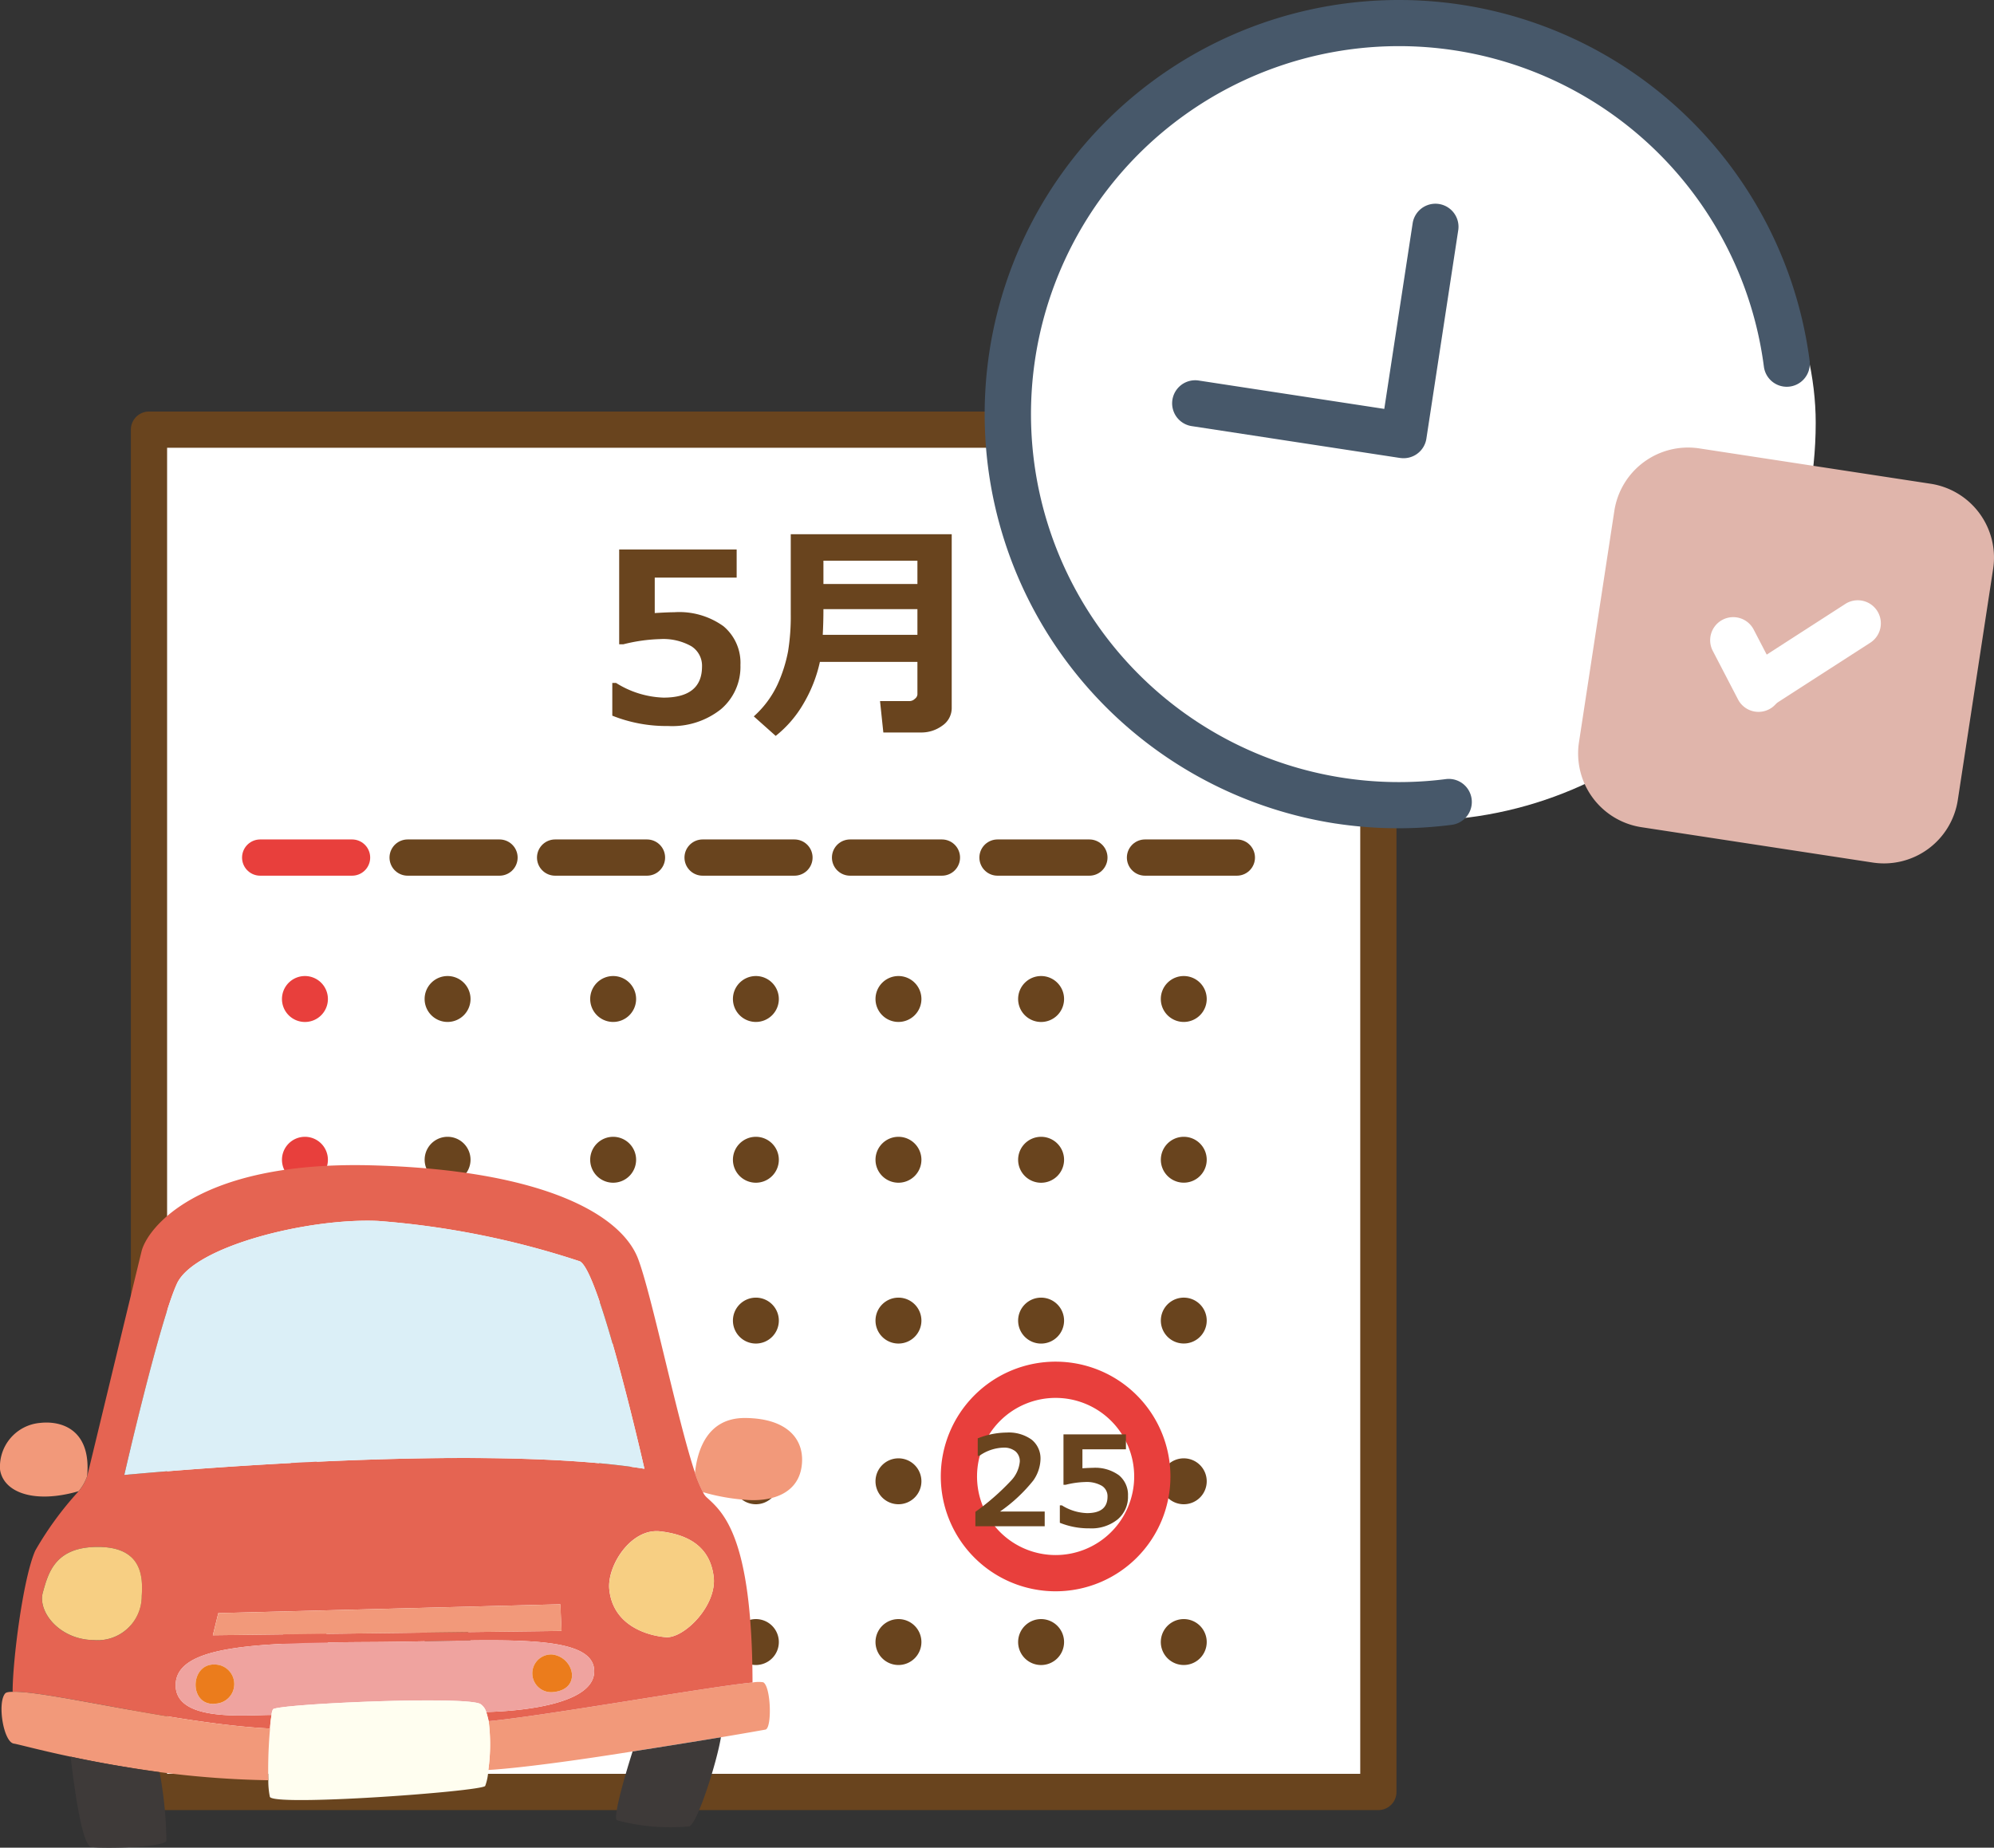 <svg xmlns="http://www.w3.org/2000/svg" width="128.303" height="118.892" viewBox="0 0 128.303 118.892">
  <rect x="0" y="0" width="128.303" height="118.892" fill="#333333" stroke="none"/>
  <g id="レイヤー_2" data-name="レイヤー 2" transform="translate(-0.025 -0.001)">
    <g id="レイヤー_1" data-name="レイヤー 1" transform="translate(0.025 0.001)">
      <rect id="長方形_476" data-name="長方形 476" width="79.104" height="87.659" transform="translate(9.586 27.646)" fill="#fff"/>
      <rect id="長方形_477" data-name="長方形 477" width="79.104" height="87.659" transform="translate(9.586 27.646)" fill="none" stroke="#69441e" stroke-linecap="round" stroke-linejoin="round" stroke-width="2.332"/>
      <line id="線_31" data-name="線 31" x2="5.912" transform="translate(16.741 55.181)" fill="none" stroke="#e83f3c" stroke-linecap="round" stroke-linejoin="round" stroke-width="2.332"/>
      <line id="線_32" data-name="線 32" x2="5.912" transform="translate(26.229 55.181)" fill="none" stroke="#69441e" stroke-linecap="round" stroke-linejoin="round" stroke-width="2.332"/>
      <line id="線_33" data-name="線 33" x2="5.912" transform="translate(35.718 55.181)" fill="none" stroke="#69441e" stroke-linecap="round" stroke-linejoin="round" stroke-width="2.332"/>
      <line id="線_34" data-name="線 34" x2="5.911" transform="translate(45.208 55.181)" fill="none" stroke="#69441e" stroke-linecap="round" stroke-linejoin="round" stroke-width="2.332"/>
      <line id="線_35" data-name="線 35" x2="5.912" transform="translate(54.696 55.181)" fill="none" stroke="#69441e" stroke-linecap="round" stroke-linejoin="round" stroke-width="2.332"/>
      <line id="線_36" data-name="線 36" x2="5.912" transform="translate(64.184 55.181)" fill="none" stroke="#69441e" stroke-linecap="round" stroke-linejoin="round" stroke-width="2.332"/>
      <line id="線_37" data-name="線 37" x2="5.911" transform="translate(73.674 55.181)" fill="none" stroke="#69441e" stroke-linecap="round" stroke-linejoin="round" stroke-width="2.332"/>
      <path id="パス_1704" data-name="パス 1704" d="M25.649,79.946a1.478,1.478,0,1,1-1.479-1.477,1.478,1.478,0,0,1,1.479,1.477Z" transform="translate(-4.55 -15.665)" fill="#e83f3c"/>
      <path id="パス_1705" data-name="パス 1705" d="M37.116,79.946a1.477,1.477,0,1,1-1.477-1.477A1.477,1.477,0,0,1,37.116,79.946Z" transform="translate(-6.84 -15.665)" fill="#69441e"/>
      <path id="パス_1706" data-name="パス 1706" d="M50.427,79.946a1.477,1.477,0,1,1-1.479-1.477,1.477,1.477,0,0,1,1.479,1.477Z" transform="translate(-9.497 -15.665)" fill="#69441e"/>
      <path id="パス_1707" data-name="パス 1707" d="M61.9,79.946a1.477,1.477,0,1,1-1.479-1.477A1.477,1.477,0,0,1,61.9,79.946Z" transform="translate(-11.786 -15.665)" fill="#69441e"/>
      <path id="パス_1708" data-name="パス 1708" d="M73.364,79.946a1.477,1.477,0,1,1-1.479-1.477,1.477,1.477,0,0,1,1.479,1.477Z" transform="translate(-14.076 -15.665)" fill="#69441e"/>
      <path id="パス_1709" data-name="パス 1709" d="M84.832,79.946a1.478,1.478,0,1,1-1.479-1.477,1.478,1.478,0,0,1,1.479,1.477Z" transform="translate(-16.365 -15.665)" fill="#69441e"/>
      <path id="パス_1710" data-name="パス 1710" d="M96.3,79.946a1.477,1.477,0,1,1-1.477-1.477A1.477,1.477,0,0,1,96.3,79.946Z" transform="translate(-18.654 -15.665)" fill="#69441e"/>
      <path id="パス_1711" data-name="パス 1711" d="M25.649,92.871a1.478,1.478,0,1,1-1.479-1.477,1.478,1.478,0,0,1,1.479,1.477Z" transform="translate(-4.55 -18.245)" fill="#e83f3c"/>
      <path id="パス_1712" data-name="パス 1712" d="M37.116,92.871a1.476,1.476,0,1,1-.432-1.045A1.477,1.477,0,0,1,37.116,92.871Z" transform="translate(-6.84 -18.245)" fill="#69441e"/>
      <path id="パス_1713" data-name="パス 1713" d="M50.427,92.871a1.477,1.477,0,1,1-1.479-1.477A1.477,1.477,0,0,1,50.427,92.871Z" transform="translate(-9.497 -18.245)" fill="#69441e"/>
      <path id="パス_1714" data-name="パス 1714" d="M61.9,92.871a1.477,1.477,0,1,1-1.479-1.477A1.477,1.477,0,0,1,61.9,92.871Z" transform="translate(-11.786 -18.245)" fill="#69441e"/>
      <path id="パス_1715" data-name="パス 1715" d="M73.364,92.871a1.477,1.477,0,1,1-1.479-1.477,1.477,1.477,0,0,1,1.479,1.477Z" transform="translate(-14.076 -18.245)" fill="#69441e"/>
      <path id="パス_1716" data-name="パス 1716" d="M84.832,92.871a1.478,1.478,0,1,1-1.479-1.477,1.478,1.478,0,0,1,1.479,1.477Z" transform="translate(-16.365 -18.245)" fill="#69441e"/>
      <path id="パス_1717" data-name="パス 1717" d="M96.3,92.871a1.476,1.476,0,1,1-.432-1.045A1.477,1.477,0,0,1,96.3,92.871Z" transform="translate(-18.654 -18.245)" fill="#69441e"/>
      <path id="パス_1718" data-name="パス 1718" d="M25.649,105.8a1.478,1.478,0,1,1-1.479-1.477,1.478,1.478,0,0,1,1.479,1.477Z" transform="translate(-4.55 -20.825)" fill="#e83f3c"/>
      <path id="パス_1719" data-name="パス 1719" d="M37.116,105.8a1.476,1.476,0,1,1-.432-1.045A1.477,1.477,0,0,1,37.116,105.8Z" transform="translate(-6.84 -20.825)" fill="#69441e"/>
      <path id="パス_1720" data-name="パス 1720" d="M50.427,105.8a1.477,1.477,0,1,1-1.479-1.477A1.477,1.477,0,0,1,50.427,105.8Z" transform="translate(-9.497 -20.825)" fill="#69441e"/>
      <path id="パス_1721" data-name="パス 1721" d="M61.9,105.8a1.477,1.477,0,1,1-1.479-1.477A1.477,1.477,0,0,1,61.9,105.8Z" transform="translate(-11.786 -20.825)" fill="#69441e"/>
      <path id="パス_1722" data-name="パス 1722" d="M73.364,105.8a1.477,1.477,0,1,1-1.479-1.477A1.477,1.477,0,0,1,73.364,105.8Z" transform="translate(-14.076 -20.825)" fill="#69441e"/>
      <path id="パス_1723" data-name="パス 1723" d="M84.832,105.8a1.478,1.478,0,1,1-1.479-1.477,1.478,1.478,0,0,1,1.479,1.477Z" transform="translate(-16.365 -20.825)" fill="#69441e"/>
      <path id="パス_1724" data-name="パス 1724" d="M96.3,105.8a1.476,1.476,0,1,1-.432-1.045A1.477,1.477,0,0,1,96.3,105.8Z" transform="translate(-18.654 -20.825)" fill="#69441e"/>
      <path id="パス_1725" data-name="パス 1725" d="M25.649,118.72a1.478,1.478,0,1,1-1.479-1.477,1.478,1.478,0,0,1,1.479,1.477Z" transform="translate(-4.55 -23.405)" fill="#e83f3c"/>
      <path id="パス_1726" data-name="パス 1726" d="M37.116,118.72a1.477,1.477,0,1,1-1.477-1.477,1.477,1.477,0,0,1,1.477,1.477Z" transform="translate(-6.84 -23.405)" fill="#69441e"/>
      <path id="パス_1727" data-name="パス 1727" d="M50.427,118.72a1.477,1.477,0,1,1-1.479-1.477,1.477,1.477,0,0,1,1.479,1.477Z" transform="translate(-9.497 -23.405)" fill="#69441e"/>
      <path id="パス_1728" data-name="パス 1728" d="M61.9,118.72a1.477,1.477,0,1,1-1.479-1.477A1.477,1.477,0,0,1,61.9,118.72Z" transform="translate(-11.786 -23.405)" fill="#69441e"/>
      <path id="パス_1729" data-name="パス 1729" d="M73.364,118.72a1.477,1.477,0,1,1-1.479-1.477,1.477,1.477,0,0,1,1.479,1.477Z" transform="translate(-14.076 -23.405)" fill="#69441e"/>
      <path id="パス_1730" data-name="パス 1730" d="M96.3,118.72a1.477,1.477,0,1,1-1.477-1.477A1.477,1.477,0,0,1,96.3,118.72Z" transform="translate(-18.654 -23.405)" fill="#69441e"/>
      <path id="パス_1731" data-name="パス 1731" d="M25.649,131.646a1.478,1.478,0,1,1-1.479-1.479,1.478,1.478,0,0,1,1.479,1.479Z" transform="translate(-4.55 -25.985)" fill="#e83f3c"/>
      <path id="パス_1732" data-name="パス 1732" d="M37.116,131.646a1.477,1.477,0,1,1-.432-1.046,1.477,1.477,0,0,1,.432,1.046Z" transform="translate(-6.84 -25.985)" fill="#69441e"/>
      <path id="パス_1733" data-name="パス 1733" d="M50.427,131.646a1.477,1.477,0,1,1-1.479-1.479,1.477,1.477,0,0,1,1.479,1.479Z" transform="translate(-9.497 -25.985)" fill="#69441e"/>
      <path id="パス_1734" data-name="パス 1734" d="M61.9,131.646a1.477,1.477,0,1,1-1.479-1.479,1.477,1.477,0,0,1,1.479,1.479Z" transform="translate(-11.786 -25.985)" fill="#69441e"/>
      <path id="パス_1735" data-name="パス 1735" d="M73.364,131.646a1.477,1.477,0,1,1-1.479-1.479,1.477,1.477,0,0,1,1.479,1.479Z" transform="translate(-14.076 -25.985)" fill="#69441e"/>
      <path id="パス_1736" data-name="パス 1736" d="M84.832,131.646a1.478,1.478,0,1,1-1.479-1.479,1.478,1.478,0,0,1,1.479,1.479Z" transform="translate(-16.365 -25.985)" fill="#69441e"/>
      <path id="パス_1737" data-name="パス 1737" d="M96.3,131.646a1.477,1.477,0,1,1-.432-1.046,1.477,1.477,0,0,1,.432,1.046Z" transform="translate(-18.654 -25.985)" fill="#69441e"/>
      <path id="パス_1738" data-name="パス 1738" d="M89.56,117.148a6.222,6.222,0,1,1-6.221-6.221,6.222,6.222,0,0,1,6.221,6.221Z" transform="translate(-15.415 -22.144)" fill="none" stroke="#e83f3c" stroke-linecap="round" stroke-linejoin="round" stroke-width="2.332"/>
      <path id="パス_1739" data-name="パス 1739" d="M82.9,121.2H78.44v-.929a15.409,15.409,0,0,0,2.274-1.985,2.064,2.064,0,0,0,.583-1.241.828.828,0,0,0-.282-.669,1.164,1.164,0,0,0-.772-.236,2.837,2.837,0,0,0-1.552.529h-.1v-1.126a5.169,5.169,0,0,1,1.855-.373,2.52,2.52,0,0,1,1.616.458,1.55,1.55,0,0,1,.567,1.28,2.5,2.5,0,0,1-.462,1.345,10.075,10.075,0,0,1-2.144,2H82.9Z" transform="translate(-15.679 -22.991)" fill="#69441e"/>
      <path id="パス_1740" data-name="パス 1740" d="M85.229,121.007v-1.122h.13a3.218,3.218,0,0,0,1.62.5q1.319,0,1.318-1.063a.787.787,0,0,0-.365-.694,1.96,1.96,0,0,0-1.079-.244,5.689,5.689,0,0,0-1.244.176h-.146v-3.241h4.019v.961h-2.8V117.5c.3-.019.524-.029.664-.029a2.591,2.591,0,0,1,1.689.481,1.631,1.631,0,0,1,.579,1.329,1.891,1.891,0,0,1-.666,1.508,2.678,2.678,0,0,1-1.808.576A4.96,4.96,0,0,1,85.229,121.007Z" transform="translate(-17.034 -23.022)" fill="#69441e"/>
      <path id="パス_1741" data-name="パス 1741" d="M49.249,54.875V52.763h.242a6.088,6.088,0,0,0,3.049.945q2.481,0,2.482-2a1.479,1.479,0,0,0-.688-1.307,3.675,3.675,0,0,0-2.03-.458,10.731,10.731,0,0,0-2.341.333h-.271v-6.1h7.559v1.81H51.98v2.281q.849-.053,1.249-.053a4.871,4.871,0,0,1,3.173.9,3.068,3.068,0,0,1,1.092,2.5,3.573,3.573,0,0,1-1.254,2.84,5.041,5.041,0,0,1-3.4,1.081,9.374,9.374,0,0,1-3.588-.664Z" transform="translate(-9.851 -8.819)" fill="#69441e"/>
      <path id="パス_1742" data-name="パス 1742" d="M73.361,54.105a1.369,1.369,0,0,1-.608,1.164,2.272,2.272,0,0,1-1.355.439H68.961l-.213-2.023h1.934a.488.488,0,0,0,.306-.144.391.391,0,0,0,.166-.277v-2.1H64.879a9.087,9.087,0,0,1-1.059,2.692,7.316,7.316,0,0,1-1.785,2.071l-1.409-1.256a6.356,6.356,0,0,0,1.549-2.1,9.4,9.4,0,0,0,.655-2.078,14.042,14.042,0,0,0,.174-2.4V42.95H73.361Zm-2.207-4.68V47.77H65.106q0,.879-.044,1.655Zm0-3.271v-1.5H65.106v1.5Z" transform="translate(-12.123 -8.575)" fill="#69441e"/>
      <path id="パス_1743" data-name="パス 1743" d="M59.122,114c2.8.019,3.895,1.455,3.63,3.167-.265,1.691-1.876,2.212-3.486,2.107a13.417,13.417,0,0,1-2.853-.5,7.9,7.9,0,0,1-.516-1.22c.017-.02,0-.02,0-.02C56.051,116.056,56.7,113.986,59.122,114Z" transform="translate(-11.179 -22.758)" fill="#f2997a"/>
      <path id="パス_1744" data-name="パス 1744" d="M48.57,139.691c-3.531.565-7.259,1.074-9.285,1.193a12.05,12.05,0,0,0,.022-3.14c3.709-.356,14.173-2.224,16.976-2.488a2.08,2.08,0,0,1,.689-.016c.5.27.575,2.954.141,3.047-.109.017-1.213.219-2.86.492C52.7,139.037,50.669,139.364,48.57,139.691Z" transform="translate(-7.862 -26.993)" fill="#f2997a"/>
      <path id="パス_1745" data-name="パス 1745" d="M45.463,114.721a1.071,1.071,0,0,0,.214.307c1.079.977,2.948,2.532,2.972,11.934-2.8.265-13.267,2.132-16.976,2.488-.051-.23-.1-.418-.157-.591,1.916-.044,7.09-.426,6.943-2.712-.144-2.491-6.695-1.835-14.179-1.791-7.468.041-12.73.177-12.748,2.765-.017,2.379,4.4,1.935,6.171,1.927a8.041,8.041,0,0,0-.1.875c-5.946-.29-14.41-2.461-16.562-2.36-.006-1.96.664-7.3,1.455-9.087a21.365,21.365,0,0,1,2.793-3.823,3.026,3.026,0,0,0,.549-.966c.279-1.141,3.146-13.035,3.5-14.477.354-1.425,3.528-5.78,14.647-5.53,11.135.267,16.213,3.155,17.3,6.017.89,2.346,2.514,10.332,3.667,13.783,0,0,.017,0,0,.02a7.9,7.9,0,0,0,.516,1.22Zm-2.4,9.327c1.192.084,3.322-2.051,3.083-3.917-.24-1.886-1.591-2.692-3.469-2.9-1.862-.186-3.4,2.22-3.244,3.744.237,2.323,2.437,2.967,3.631,3.069ZM41.694,113.21s-2.876-12.71-4.155-13.349a54.477,54.477,0,0,0-12.981-2.6c-4.5-.2-11.817,1.632-12.938,4.022-1.12,2.408-3.394,12.326-3.394,12.326s22.434-2.166,33.468-.4ZM36.36,123.642l-.078-1.715-22.008.569-.352,1.425ZM9.347,121.4c.1-1.351-.051-3.143-2.78-3.162-2.8-.019-3.231,1.672-3.583,2.927s1.081,3.052,3.288,3.067A2.834,2.834,0,0,0,9.347,121.4Z" transform="translate(-0.228 -18.699)" fill="#e56452"/>
      <path id="パス_1746" data-name="パス 1746" d="M55.721,126.005c.239,1.866-1.891,4-3.083,3.917-1.194-.1-3.394-.746-3.631-3.069-.154-1.524,1.382-3.93,3.244-3.744C54.13,123.313,55.482,124.119,55.721,126.005Z" transform="translate(-9.801 -24.574)" fill="#f7cf83"/>
      <path id="パス_1747" data-name="パス 1747" d="M56.3,139.668c-.245,1.539-1.485,5.492-2.029,5.732a13.289,13.289,0,0,1-4.663-.391c-.288-.211.656-3.328,1.009-4.428C52.72,140.252,54.747,139.926,56.3,139.668Z" transform="translate(-9.913 -27.882)" fill="#3e3a39"/>
      <path id="パス_1748" data-name="パス 1748" d="M39.33,100.752c1.279.638,4.155,13.349,4.155,13.349-11.034-1.769-33.468.4-33.468.4s2.274-9.918,3.394-12.326c1.121-2.39,8.437-4.225,12.938-4.022A54.479,54.479,0,0,1,39.33,100.752Z" transform="translate(-2.02 -19.591)" fill="#dbeff7"/>
      <path id="パス_1749" data-name="パス 1749" d="M41.074,133.773c.148,2.287-5.027,2.668-6.943,2.712a.947.947,0,0,0-.377-.517c-1.009-.539-13.09,0-13.345.346a.9.9,0,0,0-.092.36c-1.773.008-6.187.452-6.171-1.927.018-2.588,5.28-2.724,12.748-2.765C34.379,131.938,40.929,131.281,41.074,133.773Zm-2.63,1.43c1.861-.178,1.352-2.258-.074-2.419a1.214,1.214,0,1,0,.074,2.419Zm-21.684.743a1.259,1.259,0,0,0-.054-2.513c-1.7-.106-1.721,2.769.054,2.514Z" transform="translate(-2.844 -26.325)" fill="#efa39f"/>
      <path id="パス_1750" data-name="パス 1750" d="M39.5,128.974l.078,1.716-22.438.279.352-1.425Z" transform="translate(-3.441 -25.747)" fill="#f2997a"/>
      <path id="パス_1751" data-name="パス 1751" d="M44.094,133.009c1.425.161,1.935,2.241.074,2.419A1.214,1.214,0,1,1,44.094,133.009Z" transform="translate(-8.568 -26.55)" fill="#eb7c1c"/>
      <path id="パス_1752" data-name="パス 1752" d="M21.7,138.515a8.041,8.041,0,0,1,.1-.875.9.9,0,0,1,.092-.36c.255-.342,12.336-.885,13.345-.346a.947.947,0,0,1,.377.517c.054.173.106.36.157.591a12.051,12.051,0,0,1-.022,3.14,3.307,3.307,0,0,1-.2,1.027c-.256.357-13.607,1.332-13.855.7a5,5,0,0,1-.1-1.068A29.969,29.969,0,0,1,21.7,138.515Z" transform="translate(-4.329 -27.29)" fill="#fffef0"/>
      <path id="パス_1753" data-name="パス 1753" d="M10.318,141.18c-2.2-.3-4.171-.657-5.725-.992-2.04-.431-3.375-.8-3.647-.842-.667-.082-1.083-2.595-.571-3.22q.08-.113.488-.111c2.151-.1,10.616,2.071,16.562,2.36a29.968,29.968,0,0,0-.113,3.328,61.033,61.033,0,0,1-6.993-.523Z" transform="translate(-0.049 -27.152)" fill="#f2997a"/>
      <path id="パス_1754" data-name="パス 1754" d="M17.026,133.82a1.259,1.259,0,0,1,.054,2.513C15.306,136.59,15.325,133.715,17.026,133.82Z" transform="translate(-3.164 -26.714)" fill="#eb7c1c"/>
      <path id="パス_1755" data-name="パス 1755" d="M11.427,142.222a25.665,25.665,0,0,1,.44,4.417c-.166.437-4.072.507-4.831.4-.631-.08-1.145-4.213-1.334-5.814C7.256,141.564,9.224,141.922,11.427,142.222Z" transform="translate(-1.159 -28.193)" fill="#3e3a39"/>
      <path id="パス_1756" data-name="パス 1756" d="M7.038,124.365c2.728.019,2.88,1.811,2.78,3.162a2.834,2.834,0,0,1-3.074,2.832c-2.207-.015-3.64-1.816-3.288-3.067S4.235,124.346,7.038,124.365Z" transform="translate(-0.699 -24.827)" fill="#f7cf83"/>
      <path id="パス_1757" data-name="パス 1757" d="M2.6,114.39c1.447-.163,3.305.479,3.032,3.428a3.026,3.026,0,0,1-.549.966c-2.827.818-4.81.1-5.053-1.368A2.826,2.826,0,0,1,2.6,114.39Z" transform="translate(-0.025 -22.831)" fill="#f2997a"/>
      <rect id="長方形_478" data-name="長方形 478" width="51.224" height="51.224" rx="25.612" transform="translate(65.607 1.585)" fill="#fff"/>
      <path id="パス_1758" data-name="パス 1758" d="M101.78,52.994a26.652,26.652,0,1,1,30.489-29.781,1.483,1.483,0,1,1-2.942.383A23.678,23.678,0,1,0,108.9,50.128a1.484,1.484,0,0,1,.383,2.942,26.765,26.765,0,0,1-7.5-.077Z" transform="translate(-15.83 -0.001)" fill="#47586a"/>
      <path id="パス_1759" data-name="パス 1759" d="M3.316,0H18.374A3.316,3.316,0,0,1,21.69,3.316V18.374a3.316,3.316,0,0,1-3.316,3.316H3.316A3.316,3.316,0,0,1,0,18.374V3.316A3.316,3.316,0,0,1,3.316,0Z" transform="translate(105.842 29.817) rotate(8.691)" fill="#e0b5ab"/>
      <path id="パス_1760" data-name="パス 1760" d="M145.854,62.685,130.969,60.41a4.8,4.8,0,0,1-4.019-5.47l2.275-14.885a4.8,4.8,0,0,1,5.47-4.019l14.885,2.275a4.805,4.805,0,0,1,4.019,5.47l-2.275,14.885a4.805,4.805,0,0,1-5.47,4.019ZM134.246,38.969a1.834,1.834,0,0,0-2.088,1.535l-2.275,14.885a1.834,1.834,0,0,0,1.534,2.088L146.3,59.752a1.835,1.835,0,0,0,2.088-1.534l2.275-14.885a1.835,1.835,0,0,0-1.535-2.088Z" transform="translate(-25.351 -7.183)" fill="#e0b5ab"/>
      <path id="パス_1761" data-name="パス 1761" d="M140.4,55.7a1.482,1.482,0,0,1-1.093-.782l-1.615-3.107a1.484,1.484,0,1,1,2.633-1.369l1.615,3.107A1.484,1.484,0,0,1,140.4,55.7Z" transform="translate(-27.474 -9.911)" fill="#fff"/>
      <path id="パス_1762" data-name="パス 1762" d="M140.826,55.321a1.484,1.484,0,0,1-.58-2.714l6.345-4.09a1.484,1.484,0,1,1,1.608,2.494l-6.345,4.09A1.478,1.478,0,0,1,140.826,55.321Z" transform="translate(-27.881 -9.639)" fill="#fff"/>
      <path id="パス_1763" data-name="パス 1763" d="M108.916,32.73,95.47,30.674a1.484,1.484,0,0,1,.448-2.933l11.98,1.831,1.831-11.98a1.484,1.484,0,0,1,2.933.448l-2.055,13.446a1.484,1.484,0,0,1-1.691,1.242Z" transform="translate(-18.827 -3.261)" fill="#47586a"/>
    </g>
  </g>
</svg>
